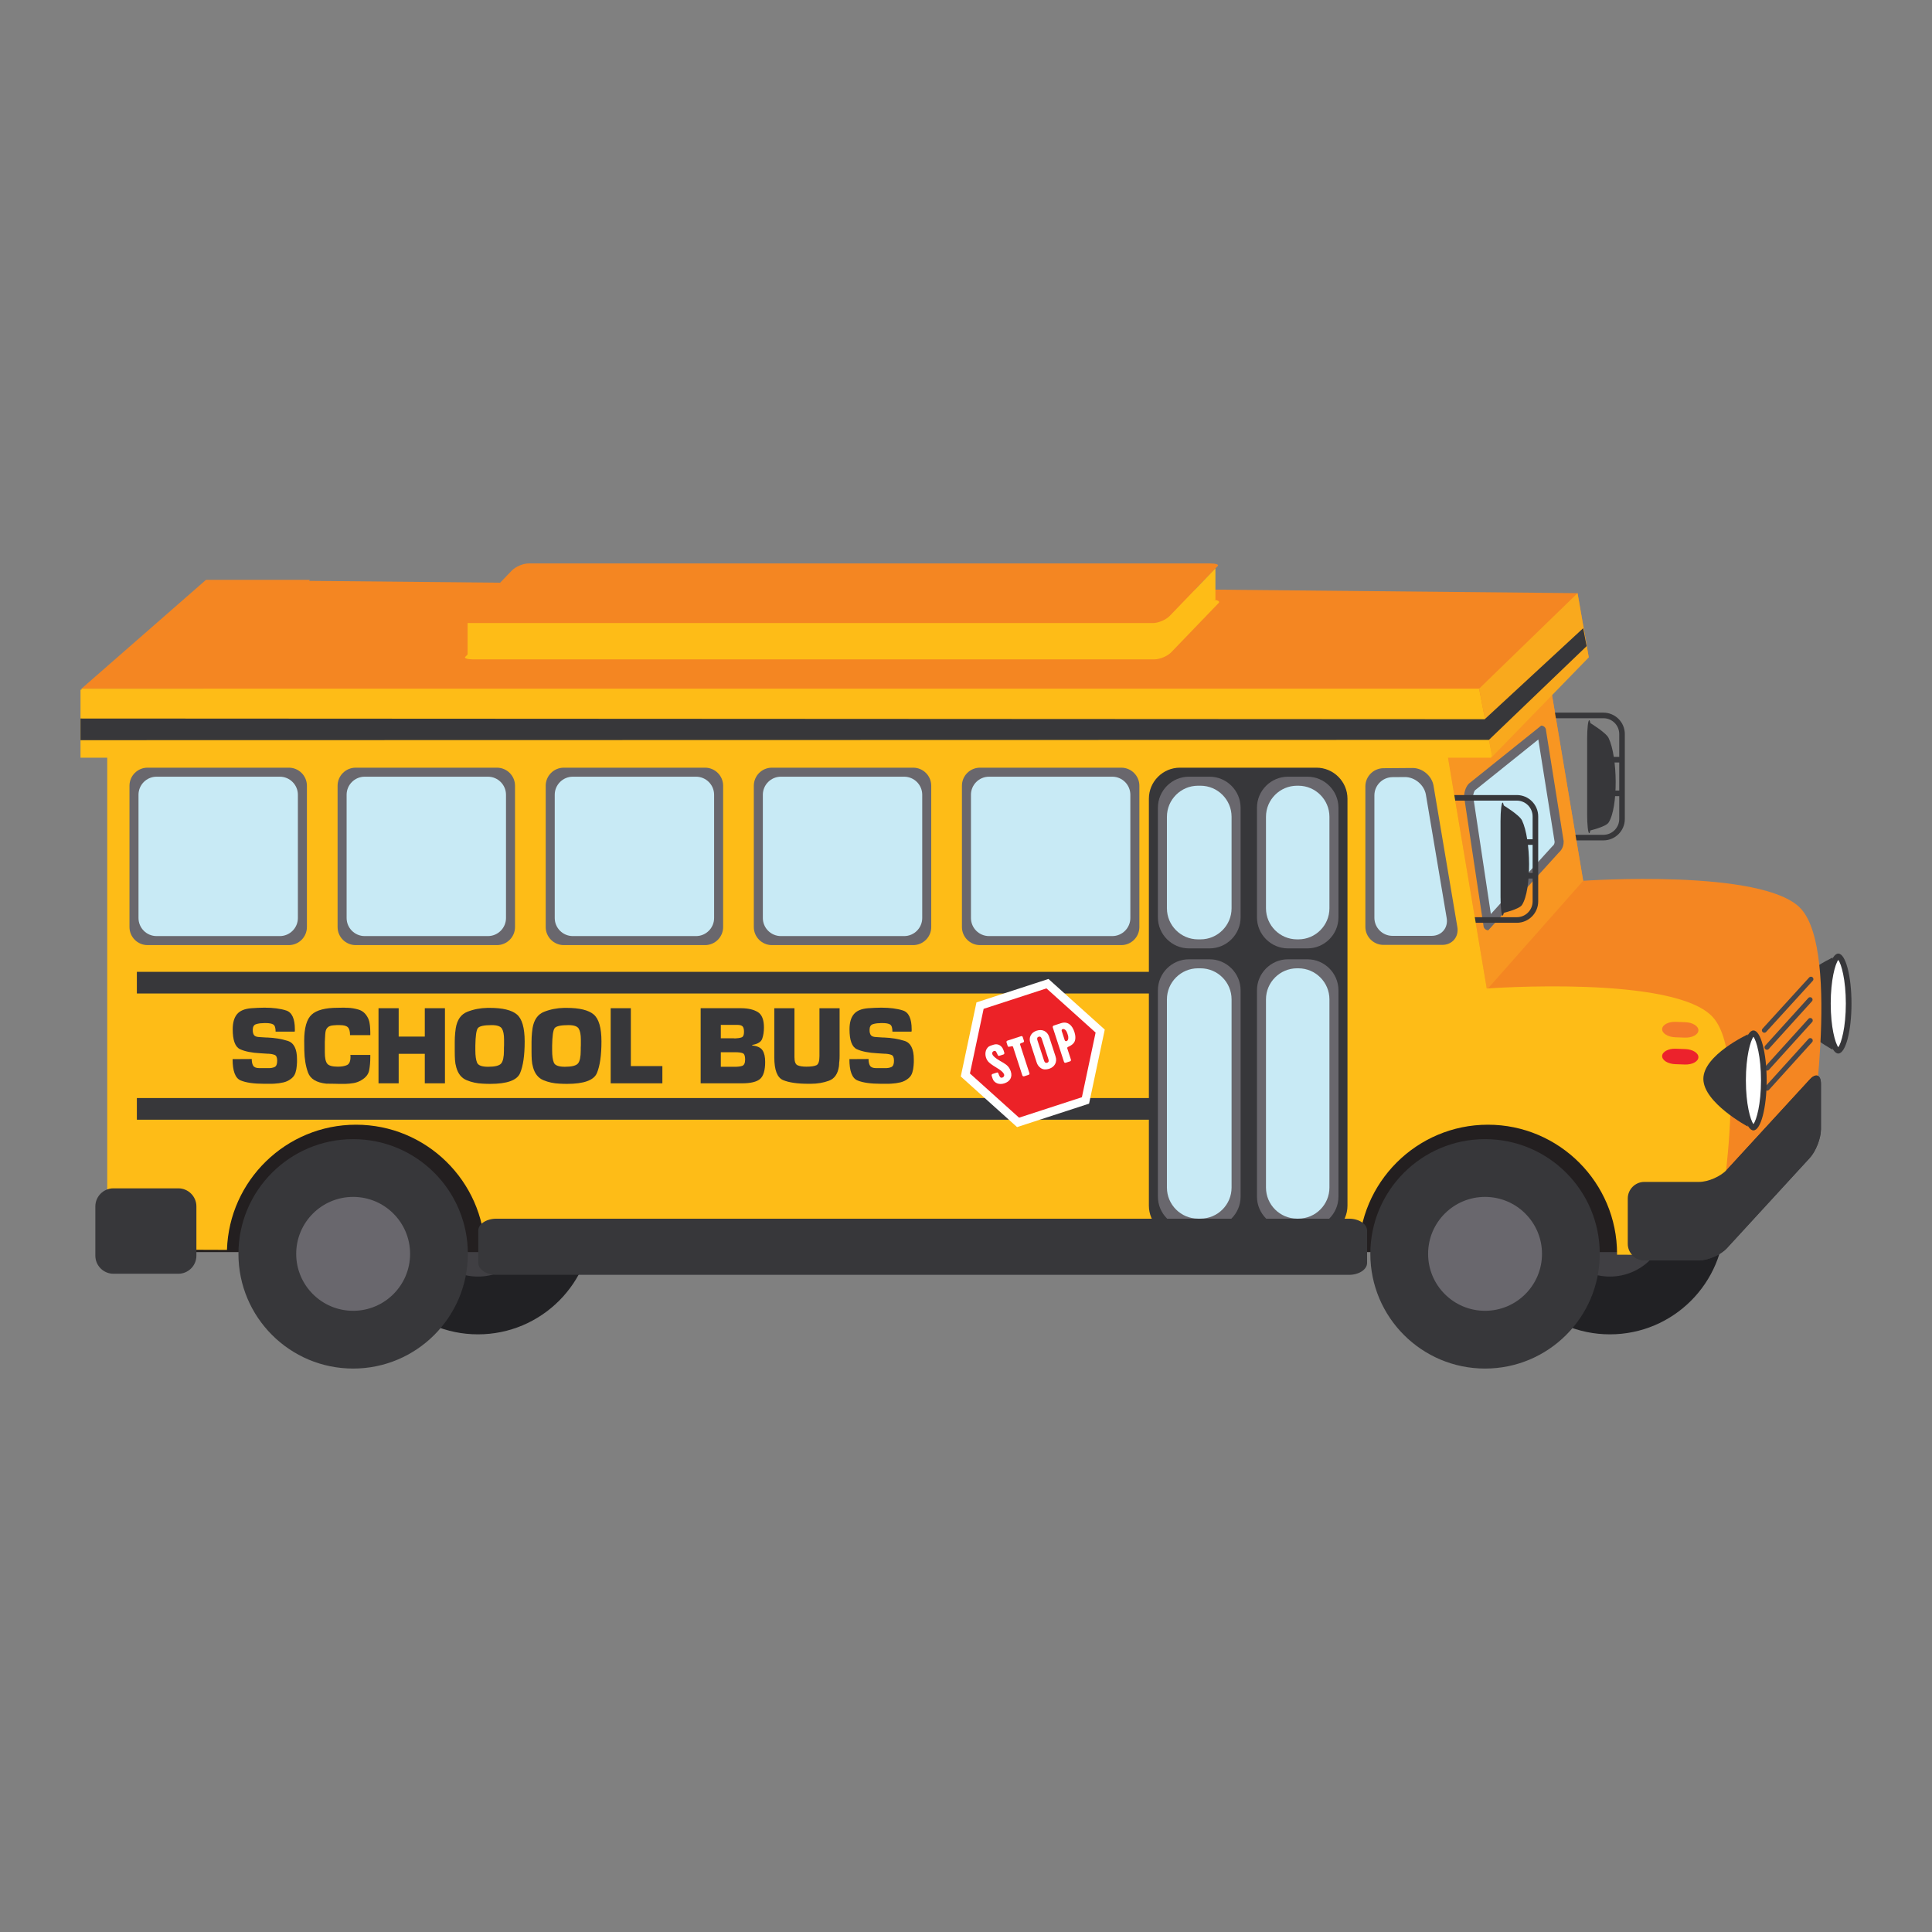 <?xml version="1.0" encoding="utf-8"?>
<!-- Designed by Vexels.com - 2016 All Rights Reserved - https://vexels.com/terms-and-conditions/  -->

<svg version="1.1" id="Capa_1" xmlns="http://www.w3.org/2000/svg" xmlns:xlink="http://www.w3.org/1999/xlink" x="0px" y="0px"
	 width="1200px" height="1200px" viewBox="0 0 1200 1200" enable-background="new 0 0 1200 1200" xml:space="preserve">
<rect x="0" y="0" width="1200" height="1200" fill="#808080" stroke="none"/>
<g>
	<g>
		<g>
			<path fill="#37373A" d="M1138.299,651.991c0-2.019,0-57.255,0-57.255s-27.617,12.797-27.617,27.617
				C1110.682,637.174,1138.299,651.991,1138.299,651.991z"/>
			<path fill="#37373A" d="M1133.58,623.324c0,17.141,3.676,31.036,8.207,31.036c4.535,0,8.213-13.896,8.213-31.036
				c0-17.14-3.678-31.036-8.213-31.036C1137.256,592.288,1133.58,606.184,1133.58,623.324z"/>
			<path fill="#FFFFFF" d="M1141.787,650.445c1.91-2.523,4.695-12.373,4.695-27.121s-2.785-24.598-4.695-27.119
				c-1.906,2.521-4.691,12.371-4.691,27.119S1139.881,647.921,1141.787,650.445z"/>
		</g>
		<g>
			<g>
				<circle fill="#212124" cx="999.936" cy="757.535" r="71.249"/>
				<circle fill="#403F43" cx="999.936" cy="757.535" r="35.369"/>
			</g>
			<g>
				<circle fill="#212124" cx="296.892" cy="757.535" r="71.249"/>
				<circle fill="#403F43" cx="296.892" cy="757.535" r="35.369"/>
			</g>
		</g>
		<path fill="#231F20" d="M88.633,777.7H1064.2c0,0,25.638-119.396,0-145.034c-172.456-172.457-975.567,0-975.567,0V777.7
			L88.633,777.7z"/>
		<path fill="#F48622" d="M1118.617,564.455c-22.978-25.192-135.28-17.383-135.28-17.383L959.063,402.41l27.762,5.9l-6.982-39.886
			l-787.818-7.646l0.356-0.621h-64.44L50.615,427.74l75.877,0.201V709.16L185.053,678c1.312-43.09,52.562-46.329,95.964-46.329
			c43.59,0,79.145,34.955,80.166,78.305l527.448-14.659c0.013-44.219,51.21-63.646,95.432-63.646
			c44.229,0,74.917,71.041,74.917,115.271c0,0.178,12.867,25.639,18.15-8.887l46.821-25.432
			C1123.95,712.623,1143.598,591.839,1118.617,564.455z"/>
		<g>
			<g>
				<path fill="#37373A" d="M965.563,521.978h30.354c7.326,0,13.286-5.961,13.286-13.285v-52.773c0-7.325-5.96-13.283-13.286-13.283
					h-31.589v3.464h31.589c5.414,0,9.82,4.403,9.82,9.819v52.773c0,5.413-4.406,9.819-9.82,9.819h-30.354V521.978L965.563,521.978z"
					/>
			</g>
			<g>
				<path fill="#37373A" d="M986.988,448.621c0.267,0.268,0,67.369,0,67.369s10.383-2.329,12.153-5.107
					c6.019-9.442,5.669-40.653,0-52.486C997.455,454.88,986.988,448.621,986.988,448.621z"/>
			</g>
			<g>
				<g>
					<rect x="1001.54" y="470.116" fill="#37373A" width="5.542" height="3.468"/>
				</g>
				<g>
					<rect x="1001.54" y="491.03" fill="#37373A" width="5.542" height="3.465"/>
				</g>
			</g>
			<g>
				<path fill="#37373A" d="M985.804,505.971c0,6.354,0.581,11.552,1.293,11.552s1.298-5.197,1.298-11.552v-47.093
					c0-6.354-0.586-11.553-1.298-11.553s-1.293,5.198-1.293,11.553V505.971z"/>
			</g>
		</g>
		<polygon fill="#F89622" points="983.336,547.072 923.586,614.655 899.061,468.503 959.063,402.409 		"/>
		<polygon fill="#FEBC17" points="50.615,469.992 926.854,469.992 918.708,427.74 50.615,427.74 		"/>
		<g>
			<path fill="#37373A" d="M1011.035,744.402c0-5.663,4.632-10.295,10.296-10.295h34.026c5.663,0,13.431-3.413,17.261-7.585
				l51.44-56.026c3.83-4.173,6.963-2.952,6.963,2.711v28.143c0,5.663-3.133,13.708-6.963,17.882l-51.44,56.026
				c-3.83,4.171-11.597,7.583-17.261,7.583h-34.026c-5.663,0-10.296-4.633-10.296-10.296V744.402z"/>
		</g>
		<g>
			<path fill="#F4792A" d="M1034.392,640.219c-0.273,2.057,2.393,4.125,5.926,4.596l4.733,0.631
				c3.533,0.473,6.649-0.823,6.924-2.881c0.274-2.057-2.393-4.125-5.927-4.598l-4.732-0.631
				C1037.78,636.866,1034.665,638.163,1034.392,640.219z"/>
		</g>
		<polygon fill="#F9A91D" points="918.708,427.74 979.84,368.423 986.822,408.309 926.854,469.992 		"/>
		<g>
			
				<line fill="none" stroke="#46464A" stroke-width="3.031" stroke-linecap="round" stroke-miterlimit="10" x1="1124.82" y1="608.158" x2="1095.861" y2="639.938"/>
			
				<line fill="none" stroke="#46464A" stroke-width="3.031" stroke-linecap="round" stroke-miterlimit="10" x1="1124.296" y1="620.89" x2="1097.486" y2="650.516"/>
			
				<line fill="none" stroke="#46464A" stroke-width="3.031" stroke-linecap="round" stroke-miterlimit="10" x1="1124.405" y1="633.818" x2="1097.596" y2="663.444"/>
			
				<line fill="none" stroke="#46464A" stroke-width="3.031" stroke-linecap="round" stroke-miterlimit="10" x1="1124.409" y1="646.295" x2="1097.602" y2="675.923"/>
		</g>
		<g>
			<path fill="#69676D" d="M968.2,529.56c2.753-2.369,3.018-5.422,3.018-7.076l-10.956-68.789c0-1.654-1.346-3-3-3l-44.909,36.029
				c-2.302,2.232-3,6.303-3,7.957l12.047,80.129c0,1.654,1.345,3.002,3.001,3.002L968.2,529.56z"/>
			<path fill="#C8EAF5" d="M964.283,525.539l0.263-0.225c0.683-0.59,1.002-1.314,1.059-2.444l-10.123-63.563l-39.337,31.562
				c-0.591,0.716-1.083,2.445-1.175,3.496l11.028,73.35L964.283,525.539z"/>
		</g>
		<g>
			<g>
				<path fill="#37373A" d="M913.517,573.155h28.607c7.323,0,13.284-5.96,13.284-13.284v-52.773c0-7.326-5.961-13.285-13.284-13.285
					h-42.313l1.611,3.465h40.701c5.413,0,9.817,4.404,9.817,9.82v52.773c0,5.413-4.404,9.818-9.817,9.818H911.77L913.517,573.155z"
					/>
			</g>
			<g>
				<path fill="#37373A" d="M933.196,499.798c0.265,0.267,0,67.368,0,67.368s10.382-2.329,12.153-5.106
					c6.016-9.443,5.669-40.653,0-52.487C943.663,506.057,933.196,499.798,933.196,499.798z"/>
			</g>
			<g>
				<g>
					<rect x="947.748" y="521.292" fill="#37373A" width="5.539" height="3.468"/>
				</g>
				<g>
					<rect x="947.748" y="542.207" fill="#37373A" width="5.539" height="3.465"/>
				</g>
			</g>
			<g>
				<path fill="#37373A" d="M932.01,557.15c0,6.353,0.583,11.552,1.295,11.552c0.713,0,1.295-5.199,1.295-11.552v-47.094
					c0-6.355-0.582-11.553-1.295-11.553c-0.712,0-1.295,5.197-1.295,11.553V557.15z"/>
			</g>
		</g>
		<g>
			<path fill="#F48622" d="M290.812,382.532l27.05-28.115c2.358-2.452,7.066-4.454,10.465-4.454h423.378
				c3.4,0,5.511,0.696,4.694,1.545c-0.816,0.849-3.415,3.547-5.772,5.996l-10.154,10.555c-1.176,1.224-2.73,2.84-4.283,4.453
				c-1.553,1.616-3.106,3.229-4.285,4.455l-5.354,5.565c-2.356,2.448-7.064,4.456-10.464,4.456H309.201h-16.495
				C289.309,386.986,288.454,384.982,290.812,382.532z"/>
			<polyline fill="#FEBC17" points="754.912,372.512 754.912,376.617 754.912,377.092 			"/>
			<line fill="none" x1="754.912" y1="350.612" x2="754.912" y2="353.052"/>
			<path fill="#FEBC17" d="M293.685,409.533h423.376c3.398,0,8.109-2.002,10.466-4.451l23.103-24.014
				c2.355-2.449,5.173-5.377,6.259-6.505c1.085-1.128-0.806-2.052-4.206-2.052h2.23v-19.459l-18.723,19.459
				c-1.553,1.616-3.106,3.229-4.285,4.455l-5.354,5.565c-2.356,2.449-7.064,4.455-10.464,4.455H309.201l0,0h-18.762v19.494
				l2.485-2.58c-1.751,1.821-3.35,3.482-3.954,4.107C288.165,408.849,290.285,409.533,293.685,409.533z M304.916,391.439
				l-5.096,5.295l7.676-7.979C306.554,389.738,305.656,390.667,304.916,391.439z"/>
			<polyline fill="#FEBC17" points="290.439,406.48 290.439,409.533 290.439,410.431 			"/>
			<line fill="none" x1="290.439" y1="383.958" x2="290.439" y2="386.986"/>
		</g>
		<g>
			<g>
				<path fill="#FEBC17" d="M66.604,467.826h832.32l24.525,146.153c0,0,117.198-8.596,140.611,18.01
					c24.371,27.688,0,147.54,0,147.54l-59.688-0.206c0.002-0.18,0.013-0.354,0.013-0.532c0-44.23-35.983-80.214-80.214-80.214
					c-44.222,0-80.199,35.97-80.212,80.187l-542.665-1.883c-1.022-43.349-36.576-78.304-80.166-78.304
					c-43.402,0-78.84,34.656-80.152,77.748l-74.373-0.261L66.604,467.826L66.604,467.826z"/>
			</g>
			<polygon fill="#FEBC17" points="50.012,470.632 926.252,470.632 918.106,428.379 50.012,428.379 			"/>
			<g>
				<g>
					<path fill="#37373A" d="M713.59,748.843c0,10.603,8.675,19.277,19.277,19.277h84.799c10.601,0,19.276-8.675,19.276-19.277
						v-252.75c0-10.602-8.675-19.277-19.276-19.277h-84.799c-10.602,0-19.277,8.675-19.277,19.277V748.843L713.59,748.843z"/>
				</g>
			</g>
			<g>
				<rect x="85.01" y="603.624" fill="#37373A" width="630.023" height="13.448"/>
			</g>
			<g>
				<rect x="85.01" y="682.02" fill="#37373A" width="630.023" height="13.448"/>
			</g>
			<g>
				<circle fill="#37373A" cx="922.392" cy="778.79" r="71.248"/>
				<circle fill="#69676D" cx="922.392" cy="778.791" r="35.37"/>
			</g>
			<g>
				<circle fill="#37373A" cx="219.346" cy="778.79" r="71.248"/>
				<circle fill="#69676D" cx="219.347" cy="778.791" r="35.37"/>
			</g>
			<g>
				<path fill="#37373A" d="M59.225,779.938c0,6.165,5.043,11.208,11.208,11.208h40.344c6.164,0,11.208-5.043,11.208-11.208v-30.631
					c0-6.165-5.043-11.209-11.208-11.209H70.432c-6.164,0-11.208,5.044-11.208,11.209V779.938z"/>
			</g>
			<path fill="#F4792A" d="M1032.386,639.173c-0.097,2.636,3.527,4.926,8.056,5.096l6.063,0.224
				c4.525,0.164,8.312-1.852,8.408-4.487c0.099-2.634-3.526-4.926-8.053-5.094l-6.063-0.224
				C1036.268,634.52,1032.484,636.54,1032.386,639.173z"/>
			<path fill="#EC222C" d="M1032.386,655.873c-0.097,2.636,3.527,4.928,8.056,5.096l6.063,0.224
				c4.525,0.166,8.312-1.853,8.408-4.487c0.099-2.634-3.526-4.924-8.053-5.094l-6.063-0.225
				C1036.268,651.219,1032.484,653.239,1032.386,655.873z"/>
			<g>
				<path fill="#37373A" d="M183.071,640.769h-11.888c0-2.331-0.465-3.799-1.401-4.407c-0.931-0.605-2.516-0.908-4.754-0.908h-1.257
					c-0.095,0.048-0.188,0.069-0.279,0.069c-0.095,0-0.187,0-0.282,0c-1.538,0-2.96,0.218-4.266,0.654
					c-1.304,0.438-1.958,1.618-1.958,3.544c0,1.443,0.27,2.517,0.806,3.217c0.533,0.698,1.549,1.098,3.041,1.188
					c0.7,0.046,1.422,0.093,2.168,0.141c0.745,0.046,1.492,0.095,2.239,0.139c0.092,0,0.187,0,0.277,0c0.095,0,0.21,0,0.351,0
					c4.708,0.188,8.988,0.886,12.833,2.1c3.848,1.214,5.773,5.013,5.773,11.398c0,0.654,0,1.32,0,1.995
					c0,0.678-0.048,1.362-0.144,2.063c-0.094,1.447-0.36,2.867-0.804,4.267c-0.443,1.398-1.223,2.563-2.34,3.496
					c-1.494,1.26-3.172,2.11-5.038,2.553c-1.864,0.443-3.776,0.71-5.734,0.805c-0.557,0.044-1.108,0.069-1.644,0.069
					c-0.537,0-1.085,0-1.644,0h-3.074c-6.435,0-11.309-0.701-14.618-2.1c-3.311-1.398-4.966-5.804-4.966-13.219l11.889-0.069
					c0,1.773,0.304,3.16,0.909,4.16c0.608,1.005,1.889,1.505,3.849,1.505h5.383c1.585,0.048,2.927-0.174,4.021-0.67
					c1.095-0.491,1.644-1.796,1.644-3.91c0-1.975-0.5-3.171-1.503-3.595c-1.003-0.423-2.321-0.682-3.951-0.773
					c-0.093,0-0.174,0-0.245,0c-0.069,0-0.152,0-0.245,0c-0.791-0.051-1.551-0.095-2.271-0.144c-0.725-0.044-1.434-0.09-2.134-0.139
					c-5.411-0.279-9.641-1.119-12.694-2.518c-3.054-1.399-4.582-5.524-4.582-12.377c0-4.079,0.887-7.195,2.658-9.353
					c1.773-2.159,4.731-3.399,8.88-3.728c1.353-0.093,2.717-0.174,4.093-0.245c1.375-0.069,2.738-0.104,4.093-0.104
					c5.407,0,9.907,0.589,13.497,1.758c3.59,1.174,5.384,5.086,5.384,11.741c0,0.141,0,0.268,0,0.384c0,0.117,0,0.222,0,0.314
					c-0.046,0.141-0.071,0.268-0.071,0.386s0,0.245,0,0.384L183.071,640.769L183.071,640.769z"/>
				<path fill="#37373A" d="M217.621,655.246h12.376v1.398c0,2.891-0.231,5.596-0.698,8.111c-0.465,2.521-2.12,4.594-4.966,6.227
					c-1.494,0.886-3.078,1.468-4.755,1.748c-1.678,0.279-3.382,0.441-5.107,0.49c-0.186,0-0.382,0-0.593,0s-0.433,0-0.666,0
					c-0.885,0-1.774,0-2.657,0c-0.887,0-1.749-0.025-2.587-0.069c-0.887,0-1.773-0.014-2.657-0.037
					c-0.887-0.023-1.773-0.034-2.658-0.034c-6.109-0.652-9.887-2.948-11.332-6.889c-1.443-3.939-2.213-8.497-2.306-13.672
					l-0.071-6.085c0-7.975,1.541-13.381,4.618-16.227c3.077-2.842,8.532-4.266,16.365-4.266l3.848-0.07
					c0.322,0.049,0.664,0.07,1.013,0.07s0.687,0,1.012,0c2.472,0.092,4.826,0.489,7.066,1.188c2.236,0.7,4.007,2.191,5.313,4.476
					c0.654,1.121,1.095,2.321,1.33,3.601c0.231,1.287,0.373,2.578,0.421,3.884c0,0.374,0.008,0.747,0.035,1.119
					c0.021,0.374,0.032,0.722,0.032,1.05c0,0.093,0,0.176,0,0.243c0,0.069,0,0.127,0,0.178c0,0.044,0,0.102,0,0.173
					c0,0.07,0,0.153,0,0.245v0.838h-12.587c0-2.331-0.442-3.951-1.33-4.858c-0.885-0.909-2.541-1.364-4.964-1.364h-2.099
					c-0.28,0.045-0.581,0.067-0.907,0.067c-0.328,0-0.656,0.021-0.98,0.065c-0.745,0.045-1.459,0.182-2.134,0.403
					c-0.675,0.224-1.246,0.606-1.713,1.143c-0.467,0.513-0.781,1.094-0.943,1.748c-0.164,0.654-0.268,1.307-0.314,1.958
					c0,0.186-0.012,0.363-0.035,0.525c-0.024,0.162-0.036,0.339-0.036,0.524c-0.045,0.652-0.081,1.318-0.104,1.993
					c-0.023,0.678-0.06,1.341-0.104,1.995c0,0.698,0,1.386,0,2.063c0,0.675,0,1.341,0,1.993c0,0.186,0,0.384,0,0.594
					c0,0.209,0,0.407,0,0.595c0,0.233,0,0.443,0,0.631c0,0.186,0,0.394,0,0.627c0,3.407,0.49,5.738,1.468,6.996
					s3.172,1.887,6.573,1.887c2.425,0,4.348-0.337,5.771-1.013c1.42-0.675,2.131-2.365,2.131-5.072c0-0.091,0-0.186,0-0.28
					c0-0.09,0-0.185,0-0.277c-0.046-0.095-0.069-0.186-0.069-0.28c0-0.094,0-0.187,0-0.279v-0.073H217.621z"/>
				<path fill="#37373A" d="M276.366,672.869h-12.52v-18.323h-16.223v18.323h-12.521v-46.647h12.521v17.623h16.223v-17.623h12.52
					V672.869z"/>
				<path fill="#37373A" d="M282.451,647.097c0-0.955,0.023-1.898,0.068-2.832c0.048-0.932,0.119-1.875,0.21-2.83
					c0.095-0.957,0.21-1.902,0.351-2.833c0.884-5.223,3.262-8.604,7.136-10.143c3.869-1.54,8.042-2.354,12.516-2.446
					c0.232,0,0.467,0,0.7,0c0.233,0,0.467,0,0.701,0c8.065,0,13.707,1.362,16.925,4.09c3.216,2.729,4.824,8.313,4.824,16.75
					c0,8.626-0.944,15.177-2.833,19.652c-1.887,4.477-8.077,6.713-18.569,6.713c-0.745,0-1.515-0.012-2.306-0.035
					c-0.793-0.024-1.585-0.06-2.377-0.104c-3.544-0.142-6.88-0.863-10.002-2.169c-3.126-1.305-5.246-3.917-6.364-7.834
					c-0.466-1.584-0.747-3.19-0.838-4.825c-0.095-1.63-0.141-3.263-0.141-4.896v-3.496
					C282.451,648.975,282.451,648.054,282.451,647.097z M295.249,649.652v2.796c0,3.313,0.351,5.831,1.05,7.554
					c0.7,1.727,2.984,2.589,6.854,2.589c4.289,0,7.005-0.688,8.147-2.063c1.14-1.377,1.71-4.046,1.71-8.007c0-0.562,0-1.119,0-1.681
					c0-0.56,0.025-1.14,0.072-1.748c0-0.56,0-1.119,0-1.679s0-1.118,0-1.676c0-3.126-0.442-5.408-1.33-6.854
					c-0.885-1.443-3.008-2.169-6.363-2.169c-4.851,0-7.727,0.652-8.636,1.958c-0.911,1.305-1.412,4.897-1.504,10.771
					c0,0.046,0,0.095,0,0.141c0,0.045,0,0.093,0,0.139L295.249,649.652L295.249,649.652z"/>
				<path fill="#37373A" d="M330.146,647.097c0-0.955,0.022-1.898,0.069-2.832c0.046-0.932,0.116-1.875,0.21-2.83
					c0.094-0.957,0.211-1.902,0.351-2.833c0.884-5.223,3.261-8.604,7.133-10.143c3.871-1.54,8.043-2.354,12.518-2.446
					c0.231,0,0.466,0,0.7,0c0.231,0,0.468,0,0.699,0c8.065,0,13.709,1.362,16.924,4.09c3.218,2.729,4.827,8.313,4.827,16.75
					c0,8.626-0.943,15.177-2.832,19.652c-1.889,4.477-8.077,6.713-18.569,6.713c-0.747,0-1.517-0.012-2.31-0.035
					c-0.791-0.024-1.585-0.06-2.377-0.104c-3.542-0.142-6.876-0.863-10-2.169c-3.124-1.305-5.245-3.917-6.362-7.834
					c-0.47-1.584-0.748-3.19-0.84-4.825c-0.095-1.63-0.141-3.263-0.141-4.896v-3.496
					C330.146,648.975,330.146,648.054,330.146,647.097z M342.944,649.652v2.796c0,3.313,0.35,5.831,1.051,7.554
					c0.698,1.727,2.984,2.589,6.854,2.589c4.287,0,7.004-0.688,8.146-2.063c1.142-1.377,1.712-4.046,1.712-8.007
					c0-0.562,0-1.119,0-1.681c0-0.56,0.025-1.14,0.072-1.748c0-0.56,0-1.119,0-1.679s0-1.118,0-1.676
					c0-3.126-0.446-5.408-1.33-6.854c-0.886-1.443-3.009-2.169-6.365-2.169c-4.849,0-7.727,0.652-8.634,1.958
					c-0.911,1.305-1.412,4.897-1.506,10.771c0,0.046,0,0.095,0,0.141c0,0.045,0,0.093,0,0.139V649.652z"/>
				<path fill="#37373A" d="M391.83,662.168h19.583v10.702h-32.102v-46.649h12.518V662.168z"/>
				<path fill="#37373A" d="M435.192,626.221h25.384c4.246,0.045,7.624,0.851,10.142,2.414c2.518,1.563,3.778,4.744,3.778,9.547
					c0,2.701-0.363,5.045-1.083,7.028c-0.724,1.981-2.787,3.251-6.191,3.811v0.35c3.17,0.328,5.304,1.329,6.4,3.008
					s1.642,4.056,1.642,7.133c0,5.224-1.036,8.754-3.111,10.595c-2.075,1.845-5.864,2.763-11.364,2.763h-25.596V626.221
					L435.192,626.221z M455.682,644.894c0.187,0.049,0.373,0.071,0.561,0.071c0.185,0,0.349,0,0.488,0
					c1.494-0.048,2.763-0.245,3.811-0.596c1.05-0.35,1.575-1.479,1.575-3.391c0-1.678-0.292-2.832-0.874-3.463
					c-0.584-0.629-1.713-0.943-3.393-0.943h-10.141v8.321H455.682z M456.034,662.589c1.956,0.046,3.577-0.126,4.858-0.525
					c1.283-0.396,1.926-1.734,1.926-4.021c0-2.19-0.501-3.484-1.505-3.882c-1.001-0.396-2.481-0.597-4.441-0.597h-9.16v9.024
					H456.034L456.034,662.589z"/>
				<path fill="#37373A" d="M521.493,626.221v29.443c0,0.605-0.014,1.188-0.034,1.748c-0.025,0.56-0.061,1.096-0.106,1.608
					c-0.044,0.188-0.069,0.373-0.069,0.562c0,0.186-0.022,0.373-0.069,0.558c0,0.375-0.012,0.747-0.035,1.119
					c-0.025,0.373-0.061,0.745-0.106,1.117c-0.7,4.665-2.772,7.625-6.222,8.883c-3.452,1.261-7.182,1.89-11.193,1.89h-1.679
					c-6.712,0-11.9-0.757-15.561-2.273c-3.658-1.513-5.489-6.233-5.489-14.162v-30.492h12.518v30.421
					c0,2.752,0.643,4.421,1.924,5.001c1.283,0.583,3.114,0.874,5.491,0.874c2.938,0,5.022-0.301,6.259-0.908
					c1.235-0.606,1.854-2.47,1.854-5.598v-29.792h12.517V626.221z"/>
				<path fill="#37373A" d="M566.18,640.769h-11.887c0-2.331-0.467-3.799-1.399-4.407c-0.931-0.605-2.518-0.908-4.755-0.908h-1.26
					c-0.093,0.048-0.186,0.069-0.28,0.069c-0.094,0-0.186,0-0.28,0c-1.54,0-2.961,0.218-4.265,0.654
					c-1.304,0.438-1.957,1.618-1.957,3.544c0,1.443,0.268,2.517,0.804,3.217c0.537,0.698,1.548,1.098,3.042,1.188
					c0.699,0.046,1.42,0.093,2.166,0.141c0.747,0.046,1.494,0.095,2.241,0.139c0.09,0,0.185,0,0.28,0c0.09,0,0.208,0,0.349,0
					c4.71,0.188,8.985,0.886,12.833,2.1s5.771,5.013,5.771,11.398c0,0.654,0,1.32,0,1.995c0,0.678-0.048,1.362-0.141,2.063
					c-0.093,1.447-0.363,2.867-0.804,4.267c-0.442,1.398-1.224,2.563-2.343,3.496c-1.493,1.26-3.172,2.11-5.034,2.553
					c-1.869,0.443-3.778,0.71-5.739,0.805c-0.557,0.044-1.107,0.069-1.644,0.069c-0.535,0-1.083,0-1.641,0h-3.075
					c-6.437,0-11.309-0.701-14.618-2.1c-3.313-1.398-4.966-5.804-4.966-13.219l11.889-0.069c0,1.773,0.303,3.16,0.909,4.16
					c0.606,1.005,1.889,1.505,3.849,1.505h5.384c1.585,0.048,2.925-0.174,4.021-0.67c1.096-0.491,1.644-1.796,1.644-3.91
					c0-1.975-0.502-3.171-1.502-3.595c-1.004-0.423-2.322-0.682-3.951-0.773c-0.096,0-0.177,0-0.245,0c-0.071,0-0.152,0-0.245,0
					c-0.794-0.051-1.549-0.095-2.274-0.144c-0.723-0.044-1.433-0.09-2.133-0.139c-5.409-0.279-9.641-1.119-12.695-2.518
					c-3.054-1.399-4.58-5.524-4.58-12.377c0-4.079,0.883-7.195,2.658-9.353c1.771-2.159,4.731-3.399,8.881-3.728
					c1.353-0.093,2.717-0.174,4.091-0.245c1.378-0.069,2.737-0.104,4.094-0.104c5.406,0,9.906,0.589,13.497,1.758
					c3.588,1.174,5.385,5.086,5.385,11.741c0,0.141,0,0.268,0,0.384c0,0.117,0,0.222,0,0.314c-0.046,0.141-0.071,0.268-0.071,0.386
					s0,0.245,0,0.384v-0.071H566.18z"/>
			</g>
			<g>
				<g>
					<g>
						<path fill="#69676D" d="M780.722,501.698c0-10.603,8.675-19.276,19.278-19.276h12.063c10.602,0,19.276,8.674,19.276,19.276
							v68.087c0,10.603-8.674,19.277-19.276,19.277H800c-10.603,0-19.278-8.675-19.278-19.277V501.698z"/>
					</g>
					<g>
						<path fill="#C8EAF5" d="M806.459,583.458c10.601,0,19.276-8.675,19.276-19.277v-56.88c0-10.603-8.675-19.277-19.276-19.277
							h-0.857c-10.602,0-19.276,8.675-19.276,19.277v56.88c0,10.603,8.674,19.277,19.276,19.277H806.459z"/>
					</g>
					<g>
						<path fill="#69676D" d="M751.283,482.421c10.602,0,19.276,8.674,19.276,19.276v68.087c0,10.603-8.674,19.277-19.276,19.277
							H738.47c-10.603,0-19.277-8.675-19.277-19.277v-68.087c0-10.603,8.674-19.276,19.277-19.276H751.283z"/>
					</g>
					<g>
						<path fill="#C8EAF5" d="M745.678,583.458c10.603,0,19.277-8.675,19.277-19.277v-56.88c0-10.603-8.675-19.277-19.277-19.277
							h-1.605c-10.602,0-19.276,8.675-19.276,19.277v56.88c0,10.603,8.674,19.277,19.276,19.277H745.678z"/>
					</g>
					<g>
						<path fill="#69676D" d="M751.283,595.833c10.602,0,19.276,8.674,19.276,19.276v128.131c0,10.602-8.674,19.276-19.276,19.276
							H738.47c-10.603,0-19.277-8.675-19.277-19.276V615.11c0-10.603,8.674-19.276,19.277-19.276H751.283z"/>
					</g>
					<g>
						<path fill="#C8EAF5" d="M745.678,756.915c10.603,0,19.277-8.675,19.277-19.277V620.712c0-10.6-8.675-19.276-19.277-19.276
							h-1.605c-10.602,0-19.276,8.675-19.276,19.276v116.925c0,10.601,8.674,19.277,19.276,19.277H745.678z"/>
					</g>
					<g>
						<path fill="#69676D" d="M780.722,615.11c0-10.603,8.675-19.276,19.278-19.276h12.063c10.602,0,19.276,8.674,19.276,19.276
							v128.131c0,10.602-8.674,19.276-19.276,19.276H800c-10.603,0-19.278-8.675-19.278-19.276V615.11z"/>
					</g>
					<g>
						<path fill="#C8EAF5" d="M806.459,756.915c10.601,0,19.276-8.675,19.276-19.277V620.712c0-10.6-8.675-19.276-19.276-19.276
							h-0.857c-10.602,0-19.276,8.675-19.276,19.276v116.925c0,10.601,8.674,19.277,19.276,19.277H806.459z"/>
					</g>
				</g>
				<g>
					<path fill="#69676D" d="M597.476,575.812c0,6.163,5.043,11.207,11.208,11.207h87.787c6.164,0,11.208-5.044,11.208-11.207
						v-87.788c0-6.164-5.043-11.207-11.208-11.207h-87.787c-6.164,0-11.208,5.043-11.208,11.207V575.812z"/>
				</g>
				<g>
					<path fill="#C8EAF5" d="M690.868,581.416c6.163,0,11.208-5.043,11.208-11.207v-76.58c0-6.164-5.044-11.207-11.208-11.207
						h-76.58c-6.163,0-11.207,5.043-11.207,11.207v76.58c0,6.164,5.043,11.207,11.207,11.207H690.868z"/>
				</g>
				<g>
					<path fill="#69676D" d="M468.212,575.812c0,6.163,5.042,11.207,11.207,11.207h87.787c6.164,0,11.207-5.044,11.207-11.207
						v-87.788c0-6.164-5.042-11.207-11.207-11.207h-87.787c-6.164,0-11.207,5.043-11.207,11.207V575.812L468.212,575.812z"/>
				</g>
				<g>
					<path fill="#C8EAF5" d="M561.603,581.416c6.164,0,11.207-5.043,11.207-11.207v-76.58c0-6.164-5.042-11.207-11.207-11.207
						h-76.581c-6.163,0-11.207,5.043-11.207,11.207v76.58c0,6.164,5.043,11.207,11.207,11.207H561.603z"/>
				</g>
				<g>
					<path fill="#69676D" d="M338.951,575.812c0,6.163,5.042,11.207,11.207,11.207h87.787c6.163,0,11.207-5.044,11.207-11.207
						v-87.788c0-6.164-5.043-11.207-11.207-11.207h-87.787c-6.164,0-11.207,5.043-11.207,11.207V575.812z"/>
				</g>
				<g>
					<path fill="#C8EAF5" d="M432.342,581.416c6.163,0,11.207-5.043,11.207-11.207v-76.58c0-6.164-5.043-11.207-11.207-11.207
						h-76.581c-6.164,0-11.207,5.043-11.207,11.207v76.58c0,6.164,5.042,11.207,11.207,11.207H432.342z"/>
				</g>
				<g>
					<path fill="#69676D" d="M209.685,575.812c0,6.163,5.043,11.207,11.208,11.207h87.788c6.164,0,11.207-5.044,11.207-11.207
						v-87.788c0-6.164-5.042-11.207-11.207-11.207h-87.788c-6.164,0-11.208,5.043-11.208,11.207V575.812z"/>
				</g>
				<g>
					<path fill="#C8EAF5" d="M303.078,581.416c6.164,0,11.207-5.043,11.207-11.207v-76.58c0-6.164-5.042-11.207-11.207-11.207
						h-76.58c-6.163,0-11.208,5.043-11.208,11.207v76.58c0,6.164,5.043,11.207,11.208,11.207H303.078z"/>
				</g>
				<g>
					<path fill="#69676D" d="M80.423,575.812c0,6.163,5.043,11.207,11.208,11.207h87.786c6.164,0,11.208-5.044,11.208-11.207
						v-87.788c0-6.164-5.043-11.207-11.208-11.207H91.631c-6.164,0-11.208,5.043-11.208,11.207V575.812z"/>
				</g>
				<g>
					<path fill="#C8EAF5" d="M173.814,581.416c6.164,0,11.208-5.043,11.208-11.207v-76.58c0-6.164-5.043-11.207-11.208-11.207
						h-76.58c-6.163,0-11.207,5.043-11.207,11.207v76.58c0,6.164,5.043,11.207,11.207,11.207H173.814z"/>
				</g>
				<g>
					<path fill="#69676D" d="M877.314,477.007c6.162-0.047,12.045,4.888,13.069,10.967l14.807,87.857
						c1.023,6.078-3.182,11.052-9.345,11.052h-36.581c-6.163,0-11.208-5.043-11.208-11.208v-87.238
						c0-6.164,5.044-11.245,11.206-11.291L877.314,477.007z"/>
				</g>
				<g>
					<path fill="#C8EAF5" d="M889.22,581.279c6.164,0,10.369-4.973,9.345-11.051l-12.913-76.615
						c-1.024-6.079-6.906-11.014-13.068-10.967l-7.716,0.059c-6.163,0.047-11.207,5.129-11.207,11.293v76.073
						c0,6.164,5.043,11.207,11.208,11.207L889.22,581.279L889.22,581.279z"/>
				</g>
			</g>
			<g>
				<g>
					<polygon fill="#FFFFFF" points="631.719,700.062 596.752,668.613 606.505,622.606 651.224,608.048 686.19,639.498 
						676.438,685.504 					"/>
					<polygon fill="#EC2227" points="632.961,694.207 602.443,666.76 610.954,626.609 649.982,613.904 680.502,641.35 
						671.989,681.503 					"/>
				</g>
				<g>
					<path fill="#FFFFFF" d="M627.831,665.522c0.293,0.902,0.407,1.742,0.34,2.52c-0.065,0.777-0.278,1.481-0.637,2.108
						c-0.359,0.63-0.859,1.176-1.503,1.641c-0.643,0.465-1.393,0.837-2.248,1.115c-0.741,0.241-1.492,0.362-2.258,0.37
						c-0.766,0.006-1.479-0.119-2.14-0.378s-1.245-0.645-1.76-1.158c-0.511-0.507-0.898-1.169-1.161-1.979l-0.521-1.6
						c-0.052-0.16-0.042-0.362,0.033-0.604c0.073-0.243,0.202-0.39,0.39-0.453l2.849-0.927c0.368-0.119,0.64,0.01,0.817,0.388
						c0.173,0.377,0.352,0.805,0.532,1.283c0.183,0.48,0.426,0.89,0.724,1.226c0.301,0.336,0.767,0.405,1.392,0.2
						c0.368-0.121,0.659-0.37,0.87-0.744c0.21-0.375,0.257-0.749,0.135-1.117c-0.182-0.556-0.544-1.098-1.084-1.625
						c-0.544-0.526-1.152-1.022-1.826-1.479c-0.676-0.459-1.352-0.892-2.036-1.297c-0.681-0.401-1.268-0.771-1.758-1.098
						c-0.552-0.354-1.054-0.706-1.512-1.044c-0.455-0.338-0.881-0.7-1.275-1.082c-0.392-0.386-0.736-0.813-1.035-1.295
						c-0.295-0.48-0.55-1.044-0.761-1.692c-0.224-0.692-0.34-1.416-0.342-2.172c-0.004-0.753,0.113-1.479,0.351-2.169
						c0.233-0.688,0.597-1.303,1.092-1.833c0.492-0.53,1.121-0.92,1.883-1.171l1.806-0.589c0.694-0.224,1.368-0.297,2.02-0.216
						c0.656,0.081,1.248,0.287,1.777,0.613c0.528,0.328,0.991,0.753,1.392,1.277c0.4,0.523,0.711,1.117,0.928,1.791l0.476,1.456
						c0.081,0.255,0.077,0.494-0.018,0.718c-0.097,0.22-0.268,0.377-0.522,0.457l-2.498,0.814c-0.42,0.134-0.728,0.023-0.934-0.33
						c-0.205-0.356-0.399-0.76-0.587-1.211c-0.186-0.454-0.409-0.846-0.674-1.185c-0.261-0.336-0.67-0.413-1.225-0.234
						c-0.42,0.136-0.721,0.389-0.907,0.757c-0.188,0.368-0.213,0.76-0.078,1.179c0.156,0.484,0.505,0.98,1.041,1.483
						c0.535,0.504,1.134,0.988,1.794,1.451c0.664,0.465,1.334,0.886,2.009,1.268c0.674,0.38,1.232,0.704,1.678,0.967
						c0.633,0.384,1.204,0.751,1.7,1.098c0.498,0.352,0.947,0.737,1.353,1.156c0.407,0.416,0.766,0.893,1.083,1.43
						C627.312,664.142,627.59,664.783,627.831,665.522z"/>
					<path fill="#FFFFFF" d="M635.969,647.055c-0.093,0.158-0.217,0.281-0.379,0.374c-0.162,0.089-0.345,0.162-0.546,0.215
						c-0.2,0.05-0.38,0.104-0.544,0.154c-0.253,0.083-0.49,0.2-0.712,0.351c-0.219,0.146-0.278,0.384-0.171,0.706l5.796,17.813
						c0.083,0.255,0.043,0.465-0.121,0.631c-0.162,0.17-0.348,0.29-0.556,0.355l-2.571,0.835c-0.229,0.077-0.461,0.069-0.698-0.022
						c-0.232-0.085-0.391-0.261-0.474-0.516l-5.752-17.67c-0.105-0.324-0.32-0.475-0.644-0.443
						c-0.324,0.025-0.662,0.085-1.017,0.176c-0.354,0.089-0.696,0.143-1.024,0.16c-0.324,0.019-0.548-0.148-0.656-0.496
						l-0.726-2.223c-0.091-0.278-0.07-0.514,0.056-0.708c0.131-0.195,0.322-0.334,0.578-0.415l8.332-2.715
						c0.252-0.083,0.477-0.083,0.669-0.006c0.189,0.075,0.328,0.245,0.411,0.498l0.768,2.357
						C636.063,646.702,636.056,646.895,635.969,647.055z"/>
					<path fill="#FFFFFF" d="M655.63,656.207c0.286,0.878,0.397,1.719,0.34,2.516c-0.06,0.801-0.27,1.536-0.629,2.201
						c-0.36,0.668-0.852,1.253-1.484,1.75c-0.631,0.502-1.375,0.89-2.229,1.168c-0.88,0.285-1.785,0.415-2.717,0.386
						c-0.931-0.031-1.785-0.328-2.557-0.897c-1.172-0.845-1.979-1.952-2.424-3.318l-3.967-12.185
						c-0.573-1.758-0.496-3.334,0.227-4.721c0.726-1.388,1.969-2.37,3.727-2.942c0.857-0.278,1.691-0.401,2.51-0.373
						c0.817,0.029,1.56,0.217,2.236,0.558c0.675,0.346,1.271,0.822,1.791,1.432c0.518,0.614,0.92,1.358,1.207,2.236L655.63,656.207z
						 M647.058,645.208c-0.148-0.461-0.372-0.829-0.668-1.107c-0.295-0.271-0.706-0.326-1.238-0.15
						c-0.534,0.172-0.839,0.457-0.916,0.851c-0.074,0.399-0.033,0.828,0.114,1.291l4.15,12.74c0.139,0.438,0.366,0.801,0.677,1.086
						c0.308,0.282,0.721,0.34,1.229,0.174c0.508-0.164,0.807-0.449,0.896-0.847c0.085-0.401,0.054-0.834-0.097-1.295
						L647.058,645.208z"/>
					<path fill="#FFFFFF" d="M667.316,640.919c0.15,0.461,0.283,0.975,0.403,1.536c0.122,0.565,0.189,1.131,0.208,1.701
						c0.018,0.569-0.022,1.127-0.127,1.673s-0.287,1.042-0.554,1.486c-0.335,0.544-0.744,1.009-1.231,1.396
						c-0.489,0.39-1.015,0.741-1.581,1.054c-0.169,0.106-0.355,0.192-0.564,0.261c-0.211,0.067-0.399,0.156-0.568,0.262
						c-0.231,0.152-0.365,0.311-0.401,0.477c-0.037,0.164-0.01,0.379,0.071,0.629l2.182,6.701c0.083,0.255,0.072,0.488-0.024,0.698
						c-0.099,0.207-0.276,0.357-0.527,0.442l-2.569,0.833c-0.603,0.197-1-0.006-1.198-0.607l-6.928-21.281
						c-0.083-0.255-0.064-0.498,0.053-0.728c0.115-0.229,0.303-0.386,0.557-0.467l4.443-1.449c1.111-0.363,2.107-0.469,2.987-0.318
						c0.882,0.146,1.667,0.479,2.359,0.997c0.694,0.518,1.289,1.187,1.788,2.009C666.593,639.05,666.998,639.947,667.316,640.919z
						 M662.889,641.708c-0.098-0.299-0.237-0.621-0.407-0.959c-0.177-0.343-0.391-0.646-0.643-0.904
						c-0.251-0.265-0.54-0.467-0.866-0.604c-0.326-0.137-0.676-0.143-1.046-0.022c-0.256,0.083-0.413,0.243-0.477,0.479
						c-0.062,0.241-0.058,0.463,0.008,0.671l1.841,5.659c0.085,0.255,0.227,0.443,0.435,0.569c0.205,0.125,0.438,0.145,0.691,0.062
						c0.35-0.112,0.604-0.311,0.766-0.597c0.164-0.281,0.271-0.604,0.322-0.966c0.046-0.359,0.05-0.722,0.012-1.081
						c-0.041-0.354-0.106-0.673-0.197-0.951L662.889,641.708z"/>
				</g>
			</g>
		</g>
		<g>
			<path fill="#37373A" d="M1011.035,744.402c0-5.663,4.632-10.295,10.296-10.295h34.026c5.663,0,13.431-3.413,17.261-7.585
				l51.44-56.026c3.83-4.173,6.963-2.952,6.963,2.711v28.143c0,5.663-3.133,13.708-6.963,17.882l-51.44,56.026
				c-3.83,4.171-11.597,7.583-17.261,7.583h-34.026c-5.663,0-10.296-4.633-10.296-10.296V744.402z"/>
		</g>
		<g>
			<path fill="#37373A" d="M1085.605,699.74c0-2.019,0-57.256,0-57.256s-27.618,12.8-27.618,27.618
				C1057.987,684.922,1085.605,699.74,1085.605,699.74z"/>
			<path fill="#37373A" d="M1080.884,671.071c0,17.143,3.677,31.038,8.212,31.038c4.531,0,8.21-13.896,8.21-31.038
				c0-17.14-3.679-31.035-8.21-31.035C1084.561,640.036,1080.884,653.931,1080.884,671.071z"/>
			<path fill="#FFFFFF" d="M1089.096,698.193c1.906-2.524,4.691-12.374,4.691-27.122c0-14.747-2.785-24.597-4.691-27.118
				c-1.908,2.521-4.695,12.371-4.695,27.118C1084.4,685.819,1087.188,695.668,1089.096,698.193z"/>
		</g>
		<g>
			<polygon fill="#37373A" points="50,459.736 924.794,459.548 985.479,401.333 983.348,390.187 922.18,446.723 50,446.288 			"/>
		</g>
		<path fill="#37373A" d="M297.078,784.455c0,4.054,5.043,7.367,11.209,7.367h529.622c6.163,0,11.208-3.313,11.208-7.367v-20.137
			c0-4.052-5.043-7.367-11.208-7.367H308.286c-6.165,0-11.209,3.315-11.209,7.367L297.078,784.455L297.078,784.455z"/>
	</g>
</g>
</svg>
